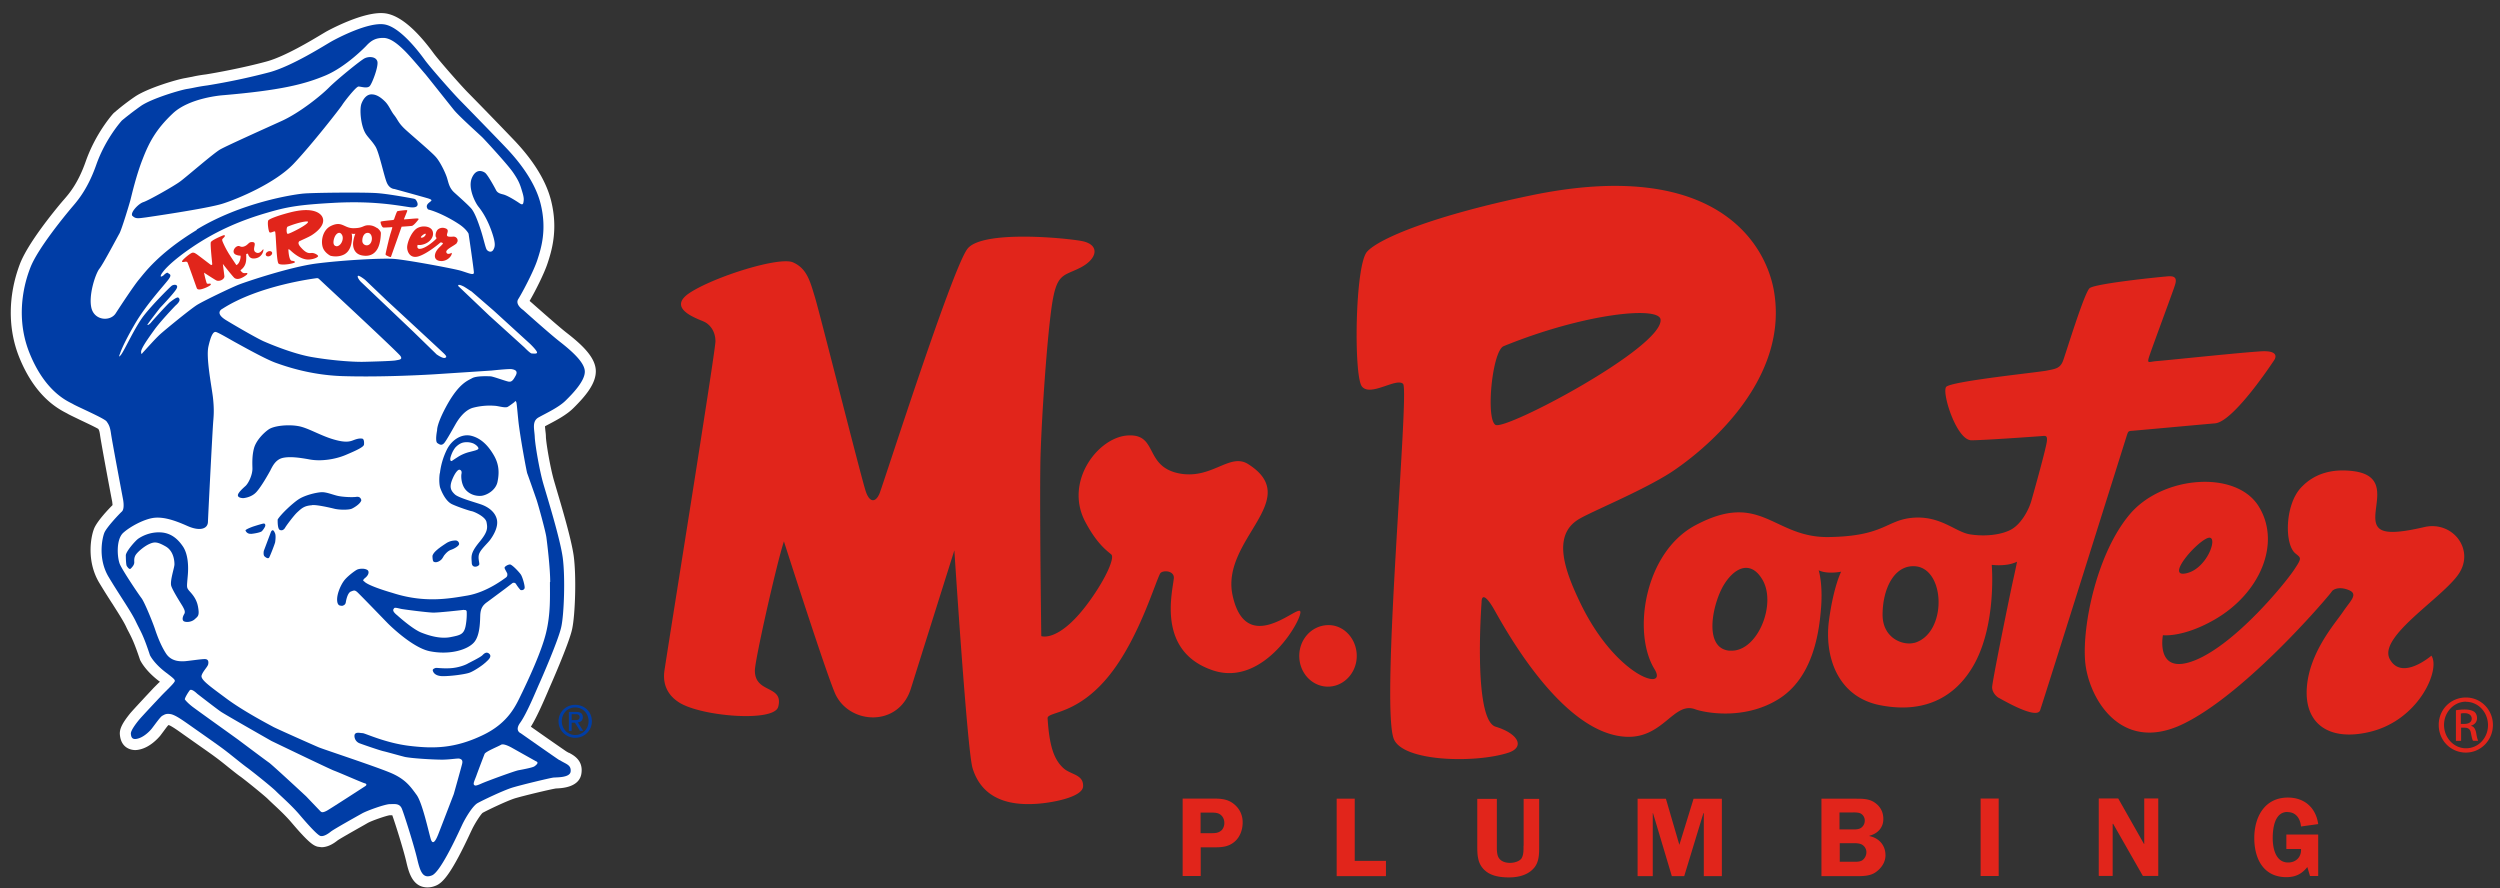 <svg width="183" height="65" viewBox="0 0 183 65" fill="none" xmlns="http://www.w3.org/2000/svg"><rect x="0" y="0" width="183" height="65" fill="#333333" stroke="none"/><path d="M41.643 55.108a2 2 0 0 1-.24-.139 252 252 0 0 1-2.544-1.775c.435-.694.934-1.85 1.212-2.497l.13-.306s1.46-3.282 1.682-4.355c.222-1.027.315-3.857.111-5.355-.175-1.23-.86-3.533-1.267-4.901l-.175-.602c-.268-.924-.574-2.71-.592-3.209 0-.148-.019-.286-.037-.434-.01-.102-.028-.24-.028-.333l.278-.148c.582-.305 1.313-.694 1.803-1.184.87-.86 1.665-1.794 1.637-2.737-.028-1-1.054-1.933-2.164-2.793-.694-.546-2.368-2.044-2.682-2.312.388-.666 1.063-1.98 1.322-2.775.278-.85.787-2.432.25-4.568-.36-1.434-1.285-2.941-2.747-4.467a372 372 0 0 0-3.329-3.431c-.536-.537-2.192-2.432-2.534-2.904-1.304-1.776-2.488-2.756-3.514-2.904-1.554-.222-4.337 1.332-4.365 1.35l-.296.176c-.74.444-2.71 1.637-4.05 1.998-1.693.462-3.728.832-4.43.943-.5.065-.777.12-1.018.176-.157.027-.296.055-.49.092-.546.083-2.784.73-3.727 1.387a17 17 0 0 0-1.526 1.184c-.056.055-1.304 1.443-2.035 3.524-.564 1.609-1.211 2.358-1.6 2.802l-.129.148c-.583.693-2.543 3.08-3.107 4.605-.851 2.275-.87 4.67-.056 6.733 1.184 2.978 2.904 3.847 3.533 4.17.11.075.472.241.888.445.407.194 1.137.536 1.387.684.065.102.092.185.13.453.073.546.785 4.365.878 4.818.018.084.028.213.037.305-.333.334-1.175 1.221-1.369 1.767-.259.694-.508 2.404.389 3.912.333.555.666 1.082.98 1.563.416.656.777 1.22.971 1.618.083.185.166.342.24.481.222.435.398.786.805 1.998.037.074.38.786 1.396 1.553.019.01.037.028.056.037a1 1 0 0 1-.102.093l-.351.351c-.25.269-1.517 1.619-1.73 1.878-.582.721-.786 1.146-.749 1.553.093 1.073.944 1.129 1.12 1.129.12 0 .23-.019.35-.047.75-.175 1.314-.804 1.48-.998l.222-.296c.148-.195.315-.435.389-.49.176.037.684.397 1.073.675l1.035.73c.5.352 1.018.712 1.314.934.268.195.629.481.97.759.361.286.704.564.898.693.434.324 1.738 1.378 1.988 1.628.093.092.231.222.398.379.388.36.925.86 1.36 1.378 1.248 1.47 1.59 1.655 1.886 1.73l.277.036q.555-.002 1.166-.49c.138-.102.795-.48 1.96-1.137l.24-.139c.306-.176 1.388-.546 1.628-.573h.185c.231.638.823 2.534 1.018 3.366.175.758.443 1.914 1.562 1.914.195 0 .389-.037.592-.12.555-.213 1.193-.953 2.599-3.986l.093-.194c.277-.546.638-1.064.749-1.156.388-.213 1.757-.87 2.367-1.064.684-.203 2.664-.675 3.006-.721.434-.019 1.766-.074 1.868-1.165.102-.907-.583-1.267-.906-1.443" fill="#fff"/><path d="M40.949 55.644c-.435-.286-2.83-1.97-2.83-1.97s-.462-.175-.056-.749c.5-.684 1.203-2.423 1.397-2.848s1.443-3.292 1.627-4.199c.204-.915.296-3.68.102-5.077s-1.128-4.393-1.415-5.382c-.286-.98-.6-2.83-.629-3.413-.018-.573-.24-1.174.296-1.461.527-.296 1.462-.721 1.97-1.23.509-.5 1.424-1.443 1.397-2.136-.019-.694-1.082-1.582-1.85-2.183-.767-.6-2.663-2.303-2.663-2.303s-.61-.397-.361-.795c.314-.5 1.128-2.044 1.396-2.858.269-.823.722-2.21.24-4.133-.48-1.924-2.07-3.607-2.552-4.116-.471-.5-2.783-2.876-3.31-3.412-.528-.528-2.238-2.47-2.618-2.997s-1.803-2.432-2.977-2.599c-1.175-.166-3.385.99-3.848 1.249-.462.259-2.867 1.803-4.54 2.257a48 48 0 0 1-4.532.961c-.823.111-1.008.185-1.49.26-.48.073-2.588.693-3.393 1.248-.786.555-1.387 1.063-1.387 1.063s-1.193 1.295-1.878 3.246c-.684 1.942-1.507 2.775-1.868 3.21-.36.434-2.423 2.913-2.96 4.328-.184.49-1.257 3.2-.073 6.196 1.193 2.996 2.922 3.607 3.209 3.782.287.176 2.303 1.045 2.45 1.267.149.213.25.36.324.897s.87 4.754.87 4.754.157.721-.074.943c-.213.194-1.156 1.193-1.295 1.581-.148.398-.472 1.878.324 3.21.795 1.331 1.618 2.487 1.979 3.236.36.759.536.935 1.045 2.488 0 0 .268.583 1.156 1.258.647.49.721.564.638.694-.12.194-.509.554-.934.99 0 0-1.49 1.58-1.683 1.821-.195.24-.592.758-.574.99.019.212.065.462.481.36.407-.092.814-.453 1.036-.721.213-.268.647-.897.795-.962.148-.074.24-.166.574-.12s.841.407 1.424.814c.573.407 1.822 1.276 2.349 1.664.536.389 1.47 1.175 1.877 1.462.398.295 1.776 1.396 2.09 1.71.306.315 1.156 1.036 1.795 1.804.656.767 1.257 1.415 1.46 1.47.223.056.537-.139.75-.314.231-.185 1.923-1.128 2.303-1.341.388-.213 1.683-.675 2.025-.675s.694-.074.87.314c.166.389.906 2.738 1.127 3.68.222.935.407 1.49 1.082 1.222.676-.26 2.072-3.413 2.257-3.792.194-.389.703-1.276 1.082-1.498.388-.213 1.831-.907 2.525-1.129.693-.212 2.783-.712 3.024-.74.24-.027 1.23.02 1.267-.453.046-.49-.36-.536-.795-.823m1.128-1.84c-.546 0-.98-.435-.98-1.017 0-.583.434-1 .98-1s.98.426.98 1c0 .573-.434 1.017-.98 1.017m0-2.21c-.657 0-1.22.508-1.22 1.202s.563 1.212 1.22 1.212 1.22-.51 1.22-1.212c0-.703-.554-1.202-1.22-1.202m-.26 1.119v-.435h.288c.148 0 .295.037.295.203 0 .213-.157.232-.332.232zm.815-.213c0-.268-.157-.388-.5-.388h-.518v1.387h.204v-.601h.24l.37.6h.231l-.388-.619c.203-.018.36-.13.36-.379" fill="#003DA6"/><path d="M180.133 52.99h.259c.296 0 .537-.11.537-.388 0-.194-.139-.398-.537-.398a1 1 0 0 0-.259.028zm0 1.24h-.36v-2.24a4 4 0 0 1 .638-.055c.342 0 .564.074.703.166.129.102.203.26.203.472 0 .296-.194.472-.435.546v.018c.195.037.324.213.38.546.055.351.111.48.138.545h-.37c-.055-.064-.101-.268-.157-.564-.046-.286-.194-.398-.481-.398h-.24v.962zm.379-2.868c-.887 0-1.609.768-1.609 1.702s.712 1.711 1.609 1.711c.898 0 1.61-.75 1.61-1.692 0-.944-.712-1.711-1.61-1.711zm0-.305c1.092 0 1.97.897 1.97 2.007s-.878 2.025-1.979 2.025-1.988-.878-1.988-2.025.897-2.007 1.988-2.007zm-68.99 10.839c0 .296.018.694-.158.953-.166.222-.564.314-.823.314-.314 0-.675-.092-.841-.388-.139-.222-.13-.61-.13-.87v-3.43h-1.433v3.43c0 .694.018 1.35.583 1.831.462.407 1.146.49 1.738.49.62 0 1.286-.138 1.739-.591.481-.463.471-1.11.471-1.73v-3.43h-1.137v3.43zm11.412-.037-.99-3.394h-2.071v5.669h1.109v-4.615h.019l1.378 4.615h.906l1.406-4.615h.028v4.615h1.322v-5.669h-2.071l-1.045 3.394zm13.41 1.1c-.213.148-.518.12-.759.12h-.915V61.72h.971c.212 0 .471 0 .666.111.185.111.314.324.314.546s-.111.462-.287.582m-1.674-3.486h.796c.222 0 .564-.028.758.083a.58.58 0 0 1 .287.509.64.64 0 0 1-.25.518c-.194.148-.462.13-.703.13h-.897v-1.24zm2.183 1.72v-.018c.592-.148 1.017-.583 1.017-1.221 0-.546-.24-.953-.684-1.24-.398-.249-.86-.249-1.304-.249h-2.543v5.669h2.543c.481 0 1.045 0 1.452-.305.398-.287.693-.721.693-1.22 0-.74-.48-1.268-1.174-1.407M99.314 48.015c0-1.249-.943-2.285-2.108-2.257s-2.1 1.008-2.1 2.257c0 1.248.944 2.247 2.1 2.247s2.108-1.008 2.108-2.247m-.148 10.45h-1.322v5.669h3.607v-1.119h-2.285zm68.279.98c.629 0 .934.481.989 1.054l1.258-.175c-.166-1.193-.999-1.942-2.219-1.942-1.711 0-2.46 1.433-2.46 2.96 0 1.525.675 2.866 2.349 2.866.656 0 1.119-.222 1.535-.74l.194.657h.601V61.09h-2.33v1.055h1.072c.037.582-.36.99-.943.99-.915 0-1.128-1.046-1.128-1.776 0-.731.139-1.924 1.082-1.924m-5.891-20.031c.925-.416.102 2.173-1.48 2.552-1.581.389.546-2.136 1.48-2.552m13.373 8.832c-.86-1.647 3.893-4.477 5.068-6.252 1.165-1.776-.472-3.875-2.534-3.403-2.053.48-2.96.444-3.339.064-.934-.934 1.295-3.82-1.961-4.17-1.341-.149-2.709.11-3.745 1.239-1.165 1.267-1.202 4.143-.388 4.8.406.342.508.295-.13 1.239-.638.952-4.189 5.317-7.167 6.557-2.997 1.239-2.405-1.813-2.405-1.813s1.48.194 3.82-1.165c3.301-1.915 4.855-5.586 3.19-8.268-1.664-2.691-7.084-2.247-9.46.61-2.386 2.849-3.45 8.074-3.247 10.691.195 2.59 2.534 6.9 7.205 4.615 4.661-2.275 10.746-9.48 10.848-9.674.111-.185.582-.397 1.276-.101.684.295.083.786-.453 1.581-.527.795-2.469 2.94-2.645 5.558-.185 2.608 1.591 3.94 4.578 3.237 3.634-.85 5.225-4.587 4.54-5.586 0 0-2.182 1.887-3.051.24m-34.792-1.184c-.786.231-2.358-.296-2.33-2.109.018-1.812.823-3.56 2.33-3.495 2.294.101 2.423 4.91 0 5.613m-13.53.573c-1.997-.175-1.211-3.597-.37-4.901s1.989-1.674 2.793-.268c1.036 1.822-.425 5.345-2.423 5.16M109.469 31.1c-.722-.435-.241-5.42.601-5.762 5.9-2.404 11.421-2.96 11.486-1.933.139 2.044-11.375 8.139-12.087 7.695m46.61.434c.268-.018 4.864-.443 6.067-.545 1.387-.13 4.328-4.633 4.328-4.633s.527-.722-.953-.639c-1.479.084-6.964.666-7.62.713-.648.046-.786.268-.537-.463.241-.712 1.545-4.226 1.758-4.846.166-.471.342-.943-.389-.897-.823.065-5.373.537-5.771.87-.388.314-1.748 4.79-1.951 5.326-.213.546-.546.583-1.211.712-.666.13-7.103.787-7.353 1.203-.296.5.786 3.893 1.859 3.893.888 0 4.365-.25 4.883-.287.518-.027.675-.138.648.306s-.907 3.588-1.129 4.365c-.212.786-.832 1.85-1.59 2.2-.74.361-1.906.472-2.951.297-1.045-.185-2.117-1.36-4.115-1.212-1.998.157-2.072 1.35-6.168 1.415-4.097.074-4.948-3.44-9.785-.86-3.727 1.988-4.633 7.861-2.987 10.534 1.026 1.674-2.802.592-5.419-4.819-1.212-2.506-2.035-4.957-.176-6.131.823-.527 4.633-2.072 6.769-3.44 2.118-1.378 8.592-6.418 7.602-13.077-.536-3.7-4.337-10.007-17.784-7.223-7.102 1.47-11.144 3.144-12.031 4.125-.888.97-.99 9.044-.389 9.858.61.805 2.543-.666 3.024-.175.472.49-1.637 23.166-.703 25.931.583 1.739 5.993 1.85 8.407 1.064 1.23-.407.74-1.397-.934-1.905-1.674-.51-1.027-9.11-1.027-9.11 0-.555.287-.527.842.398s4.883 9.266 9.775 9.451c2.691.102 3.45-2.598 5.013-2.016.573.213 3.468.851 6.029-.693 2.608-1.563 3.052-4.93 3.191-6.733s-.176-2.747-.176-2.747c.648.315 1.646.102 1.646.102s-.564 1.091-.897 3.616c-.323 2.525.583 5.54 3.755 6.16 3.163.619 5.466-.519 6.844-2.932 1.701-2.997 1.322-7.343 1.322-7.343s.509.064 1.008 0c.5-.047.842-.232.842-.232s-.028.204-.324 1.526c-.287 1.323-1.498 7.279-1.498 7.667 0 .389.342.712.508.786.158.074 2.747 1.619 3.006.897.305-.897 6.289-19.939 6.363-20.17.083-.231.092-.268.36-.287m.898 30.242h-.019l-1.887-3.33h-1.424v5.67h1.018v-3.81h.037l2.173 3.81h1.128v-5.67h-1.026zM95.162 44.73c-.296-.332-3.95 3.293-4.93-1.119-.924-4.106 5.244-7.028 1.138-9.636-1.378-.879-2.7 1.202-5.16.657-2.451-.555-1.452-2.895-3.663-2.756-2.191.138-4.633 3.375-3.126 6.28.916 1.747 1.693 2.21 1.933 2.44.24.241-.37 1.702-1.609 3.413-2.22 3.07-3.523 2.553-3.523 2.553s-.148-10.747-.046-13.475c.092-2.737.434-7.888.786-10.496.36-2.618.813-2.34 2.099-2.987 1.285-.648 1.507-1.72.074-1.97-1.443-.25-7.223-.768-8.305.564-1.091 1.331-6.178 17.275-6.455 17.941-.287.666-.73.666-1.008-.194-.296-.86-3.385-13.132-3.727-14.233-.342-1.11-.564-2.053-1.59-2.506-1.009-.444-5.744 1.045-7.547 2.22-1.813 1.183.684 1.941 1.063 2.136.38.185.805.666.805 1.424S48.736 48.3 48.625 49.18c-.101.888.213 1.683 1.082 2.238 1.6 1.026 6.974 1.47 7.26.314.416-1.609-1.72-.943-1.71-2.654 0-.758 1.59-7.815 2.126-9.451 0 0 3.21 10.043 3.792 11.236 1.082 2.192 4.624 2.358 5.503-.462.878-2.803 3.181-10.118 3.181-10.118s.943 14.677 1.332 15.944c.518 1.692 1.886 2.784 4.605 2.617 1.092-.055 3.478-.471 3.487-1.295.028-.869-.907-.832-1.443-1.322-.684-.629-1.026-1.59-1.156-3.644-.028-.536 2.303-.166 4.772-3.477 1.97-2.645 3.061-6.326 3.459-7.112.148-.287 1.073-.25 1.008.352-.111 1.072-1.24 5.363 2.885 6.732 3.81 1.258 6.65-4.004 6.363-4.337m49.81 19.384h1.323v-5.67h-1.323zm-55.534-3.376c-.241.24-.5.24-.814.24h-.75v-1.507h.74c.25 0 .527 0 .722.157.185.14.277.37.277.602a.8.8 0 0 1-.175.508m.776-1.97c-.471-.323-.97-.323-1.526-.323H86.57v5.669h1.323v-2.1h.85c.611 0 1.129 0 1.61-.397.425-.352.61-.897.61-1.434 0-.582-.259-1.072-.74-1.415" fill="#E1251B"/><path d="M39.257 55.737c-.204-.111-1.767-.99-1.767-.99s-.61-.36-.814-.23c-.194.12-1.1.48-1.202.665 0 0-.471 1.22-.61 1.618-.148.389-.25.574-.148.666.055.047.12.074.508-.102.454-.203 2.433-.924 2.72-.98.295-.055 1.044-.194 1.174-.287s.342-.258.148-.36m-4.707-34.375s-.167-.102-.26-.167c-.138-.092-.332-.212-.332-.212s-.509-.269-.416-.038l2.274 2.165 2.572 2.33s.416.435.527.435c.13 0 .388.046.388-.074s-.407-.546-.629-.74l-2.552-2.33-1.582-1.37zm-7.87 35.975c-.37-.13-1.878-.796-2.257-.934-.38-.148-4.56-2.164-4.56-2.164s-3.384-1.924-3.708-2.146c-.314-.213-1.73-1.313-1.73-1.313s-.406-.407-.545-.25c-.12.157-.36.537-.36.666 0 0 .147.213.536.518.397.305 3.357 2.414 3.422 2.47.074.055 1.97 1.479 2.2 1.636.232.157 2.72 2.47 2.72 2.47s.98 1.026 1.054 1.1c.074.065.157.12.48-.056.324-.185 2.775-1.775 2.775-1.775s.25-.139-.028-.231m7.279-12.689c-.287.037-1.822.204-2.23.204-.406 0-2.182-.232-2.357-.269-.195-.037-.472-.13-.527-.055-.047.074-.213.176.23.527 0 0 1.064.971 1.73 1.249.666.268 1.461.48 2.164.342.703-.139.971-.194 1.1-.786.12-.602.084-1.082.084-1.082s0-.148-.194-.111m4.411-1.563c-.056.12-.24.12-.287.083a3 3 0 0 1-.323-.435c-.093-.139-.25-.065-.25-.065l-.555.426s-.943.703-1.295.962c-.36.25-.471.5-.508.878-.028.38.018 1.554-.472 2.09-.48.537-1.794.934-3.255.63-1.267-.269-2.96-1.943-3.08-2.072-.12-.12-2.062-2.137-2.229-2.275-.157-.12-.203-.111-.434-.019-.232.083-.343.573-.38.805-.037.23-.305.25-.305.25.019-.056-.277.092-.323-.361-.047-.453.23-1.1.471-1.443.231-.342.879-.814 1.008-.86.13-.056.49-.111.722.028.157.092.13.36-.148.582-.268.213-.084.25-.084.25.269.342 2.072.85 2.072.85 2.284.74 4.05.445 5.493.195s2.682-1.23 2.812-1.313c.13-.093.11-.204.11-.268 0-.074-.203-.361-.203-.453s.25-.24.398-.24.666.545.795.739c.13.194.324.888.269 1.017m-2.904 5.457c-.148.148-.814.61-1.156.72-.343.112-1.35.25-1.961.241-.62-.018-.684-.379-.684-.379-.065-.13.11-.194.203-.222.083-.018.518.056 1.091.019.574-.037 1.064-.231 1.23-.324.158-.092.879-.435 1.082-.61.074-.065.287-.343.527-.111.232.23-.184.518-.323.666M22.85 36.982c-.573.037-.758.212-1.1.527-.24.222-.814.99-.879 1.119-.074.13-.222.25-.397.157-.176-.092-.148-.758-.148-.758.268-.435 1.174-1.258 1.563-1.498.453-.287 1.257-.481 1.646-.5.379-.018.87.213 1.276.287.416.074 1.008.092 1.276.055s.343.14.361.25c-.056.24-.472.509-.684.61-.213.102-.86.102-1.249.019-.38-.093-1.295-.305-1.674-.278M19.8 34.42c-.158.287-.657 1.184-1.036 1.6-.38.416-.971.444-.971.444-.296-.019-.38-.111-.38-.213 0-.166.324-.471.565-.684.23-.222.518-.842.5-1.304-.01-.38-.029-.897.11-1.434.139-.545.657-1.1 1.064-1.387.416-.296 1.489-.38 2.191-.25.703.12 1.656.722 2.636.99.971.277 1.23.092 1.498 0 .268-.093.416-.093.537-.074.13.019.148.25.13.435-.02.175-.528.416-1.314.749-.795.342-1.84.49-2.654.342-.805-.148-1.49-.231-1.998-.111-.508.13-.721.592-.878.888m.342 5.271c-.019.12-.38 1.045-.444 1.138-.074.092-.222.009-.333-.093s-.056-.397-.056-.397l.528-1.406c.13-.222.222-.065.286.092.084.157.037.537.019.666m-1.776-.61a.37.37 0 0 1-.397-.25c.037-.092.554-.277.554-.277s.546-.176.722-.213.175.074.175.148-.175.342-.268.416c-.092.074-.471.157-.786.185m13.761 1.064c.065-.074.481-.343.592-.417.231-.12.36-.148.592-.166a.266.266 0 0 1 .296.25c0 .157-.37.36-.592.434-.213.074-.37.25-.462.361-.084.083-.148.277-.278.38-.12.11-.36.23-.527.129-.092-.037-.092-.426-.092-.426.074-.268.388-.471.453-.545m.092-5.503a5.3 5.3 0 0 1 .518-1.748c.36-.703 1.082-1.174 1.794-.99.722.186 1.24.74 1.637 1.425.398.684.398 1.313.268 1.942s-.804.99-1.202 1.026c-.398.028-.832-.11-1.119-.434-.333-.37-.36-.99-.314-1.193.037-.195-.056-.269-.148-.287-.093-.019-.315.176-.546.758-.222.574-.046.805.204 1.045.268.26 1.526.592 1.979.759.444.166.97.508 1.1 1.082.13.573-.305 1.23-.471 1.46-.158.232-.63.648-.787.963-.166.305-.027.666-.027.841 0 .176-.537.361-.555-.092s-.13-.684.555-1.517c.629-.758.61-1.036.527-1.461s-.971-.795-1.1-.805c-.12-.018-.972-.296-1.425-.508-.573-.269-.879-1.24-.879-1.24-.074-.305-.064-.74-.018-1.026M14.25 45.332c-.24.213-.62.232-.786.149-.158-.093-.093-.343.018-.527.111-.176 0-.361-.12-.583-.13-.213-.703-1.11-.823-1.47-.12-.361.231-1.342.231-1.591 0-.25-.055-.98-.647-1.313-.601-.343-.814-.343-1.175-.185-.36.157-.795.518-.98.758-.176.231-.139.472-.139.592 0 .194-.148.342-.25.453-.11.102-.222-.074-.295-.176-.074-.11-.074-.777-.074-.777-.01-.277.712-1.1.924-1.239.222-.148.814-.49 1.61-.453.795.037 1.294.509 1.655 1.045.36.546.416 1.406.342 2.164-.065.758-.083.805.046.99.12.175.574.536.703 1.22.13.685 0 .722-.231.934m26.015-2.728c0-1.054-.222-2.83-.278-3.255-.055-.435-.592-2.377-.72-2.756-.13-.38-.63-1.803-.685-1.942-.047-.139-.518-2.645-.648-3.847-.12-1.212-.12-1.332-.175-1.406-.047-.074-.102.037-.102.037s-.342.268-.509.36c-.166.084-.573-.036-.841-.073a4.8 4.8 0 0 0-1.674.13c-.666.175-1.12.915-1.249 1.127-.13.222-.703 1.267-.878 1.462-.185.203-.324.12-.5 0-.185-.13-.018-.934-.018-.934s-.056-.463.786-1.961c.86-1.498 1.461-1.674 1.785-1.859.324-.176 1.156-.139 1.35-.13.203.02 1.027.324 1.276.38s.36-.074.555-.435c.194-.36-.083-.434-.287-.471s-1.47.101-1.47.101-2.515.167-4.236.278c-1.701.101-4.393.203-6.695.13-2.312-.075-4.125-.704-4.874-.972-.758-.268-2.58-1.295-2.922-1.48s-1.24-.72-1.452-.776c-.195-.056-.37.24-.555 1.054-.185.804.213 2.82.324 3.69.101.86.064 1.332.036 1.692-.037.36-.175 3.043-.194 3.385-.018.342-.185 3.607-.203 4.088-.019.49-.574.703-1.508.286-.934-.416-1.692-.656-2.376-.6-.694.055-1.767.61-2.312 1.1-.546.49-.444 1.84-.25 2.303.203.471 1.34 2.164 1.572 2.469.24.305.85 1.84.99 2.256.138.416.416 1.203.823 1.822.416.62 1.11.555 1.313.555s1.322-.176 1.554-.157c.23.018.25.203.212.38-.037.184-.388.508-.48.813-.093.305.554.758 1.812 1.692 1.267.944 3.19 1.942 3.422 2.072.231.13 3.042 1.378 3.33 1.498.295.13 3.948 1.332 5.15 1.822 1.212.48 1.591 1.082 2.016 1.655.426.574.87 2.655 1.045 3.246.185.592.472-.184.528-.305.055-.13 1.156-2.996 1.156-2.996s.536-1.905.61-2.21c.074-.306-.093-.343-.194-.38-.111-.037-.73.074-1.267.074s-2.053-.074-2.7-.194c-.25-.055-1.35-.37-1.638-.434-.296-.075-1.35-.435-1.72-.574-.36-.148-.397-.536-.342-.647.102-.195.398-.093.573-.093.176 0 1.665.722 3.44.934 1.786.213 3.302.185 5.3-.758 1.998-.934 2.506-2.266 2.94-3.144.426-.888 1.407-2.96 1.749-4.366s.286-2.644.286-3.717m-7.13-8.906c.12-.083.176-.12.38-.25.194-.13.526-.296.887-.379.351-.093.647-.148.629-.268-.019-.13-.259-.324-.453-.38a1.3 1.3 0 0 0-.666-.036c-.24.055-.462.24-.583.379a2 2 0 0 0-.24.416s-.12.277-.12.416c0 .093.037.204.166.102m-9.211-12.762-.564-.528s-.074-.074-.176-.055c-.11.018-4.217.518-6.89 2.238 0 0-.629.287.26.832.878.537 2.468 1.443 2.83 1.582 0 0 1.978.878 3.495 1.128 1.517.259 3.043.36 3.764.342s2.053-.055 2.321-.102c.268-.055.537-.055.36-.323-.184-.268-5.4-5.114-5.4-5.114M9.7 15.813c-.213-.222.434-.907.795-1.018.36-.11 2.275-1.193 2.7-1.516.435-.315 2.423-2.053 2.923-2.34.509-.287 3.172-1.48 4.513-2.09 1.332-.61 2.885-1.868 3.459-2.45.573-.574 2.312-1.99 2.598-2.128.287-.148.824-.148.934.222.102.352-.37 1.582-.545 1.794-.176.222-.648.047-.833.047s-1.081 1.156-1.183 1.331c-.102.185-2.238 2.923-3.57 4.328s-4.07 2.562-5.188 2.913c-1.11.361-5.623 1.008-5.623 1.008-.573.075-.75.112-.971-.101m4.689.99c3.274-1.989 7.093-2.572 7.833-2.636s4.439-.102 5.4-.028 2.664.407 2.664.407.102.028.139.074c.148.194.351.656-.453.546-1.008-.149-2.664-.463-5.429-.324-2.756.148-3.56.305-5.096.758-1.535.453-3.44 1.165-5.419 2.516 0 0-1.665 1.1-2.201 1.914 0 0-.231.38.13.13 0 0 .25-.269.332-.176.093.092.296.092.074.416-.212.333-1.655 1.84-2.534 3.375-.887 1.526-1.045 2.09-1.045 2.09s-.194.444.074.093c.269-.36 1.008-2.007 1.656-2.848.656-.842 1.859-2.035 2.034-2.183.176-.139.592-.12.324.277-.268.398-1.174 1.341-1.174 1.341s-.916 1.175-.916 1.23c0 .056.166-.037.268-.166.12-.157 1.193-1.332 1.369-1.48.185-.139.536-.416.629-.342s.203.231-.213.583c0 0-1.137 1.183-1.581 1.822-.454.628-.962 1.35-.934 1.581.018.24.046.111.212-.055.157-.167.833-.934 1.193-1.258s2.183-1.822 2.7-2.146c.528-.323 2.636-1.331 3.117-1.507.49-.185 3.644-1.258 5.605-1.517 1.97-.25 4.725-.398 5.632-.342.897.055 4.356.703 4.91.86.565.166.99.38.99.148 0-.231-.388-2.848-.388-2.848s-.158-.361-.777-.75c-.61-.397-1.498-.85-2.183-1.026 0 0-.212-.194-.018-.416.194-.213.471-.25 0-.398-.472-.139-2.451-.684-2.451-.684s-.36 0-.555-.463c-.203-.471-.564-2.22-.832-2.645-.268-.434-.564-.675-.74-.98-.342-.592-.435-1.748-.287-2.155.157-.416.416-.684.74-.684s.629.176.953.49c.323.305.434.684.703 1.027.277.342.286.573.869 1.1.582.527 1.914 1.646 2.2 1.989.297.342.648 1.063.778 1.442.13.38.157.777.555 1.138.397.36.952.85 1.23 1.156.268.305.517 1.008.702 1.572.185.555.343 1.295.435 1.443.102.157.36.25.49.018.12-.213.194-.425-.11-1.304-.334-.962-.722-1.526-.972-1.84-.25-.306-.795-1.387-.49-2.109.305-.721.795-.508.971-.379.185.139.666 1.008.795 1.258.12.259.417.286.592.342.342.11.916.48 1.082.592.158.11.296.194.333-.019.037-.212.056-.342-.102-.841-.147-.5-.25-.768-.647-1.35-.398-.583-1.97-2.285-2.22-2.544-.25-.25-1.747-1.581-2.126-2.053-.38-.471-1.933-2.432-2.09-2.617-.158-.176-1.101-1.313-1.554-1.748-.444-.435-.99-.897-1.517-.897s-.86.157-1.258.592c0 0-1.442 1.517-2.987 2.164-1.553.647-3.283 1.082-7.528 1.443 0 0-2.413.175-3.634 1.331-1.23 1.156-1.739 2.127-2.201 3.32-.472 1.184-.823 2.71-.897 2.997s-.648 2.192-.814 2.478c-.167.287-1.175 2.21-1.461 2.571s-.814 1.942-.583 2.886c.24.934 1.397.98 1.776.379.388-.601 1.304-1.989 1.683-2.45.388-.454 1.415-1.934 4.254-3.654m17.58 9.128s.408.287.574.24.12-.138-.046-.305C32.348 25.727 28.316 22 28.316 22l-1.59-1.517s-.454-.36-.528-.287c-.064.074.093.315.24.454l3.792 3.606 1.758 1.711z" fill="#fff"/><path d="M21.056 17.117c-.101-.028-.101-.48 0-.527.75-.305 1.47-.444 1.49-.352.046.185-1.397.907-1.49.88m.897.527c.102-.064.583-.259.842-.416s1.045-.712.823-1.295c-.12-.323-.703-.832-2.441-.37-.916.24-1.425.454-1.526.555-.102.102 0 .833.083.888.092.065.323-.102.397-.065s.093 2.109.25 2.34c.102.148.814.074 1.128-.037.158-.055.075-.139-.148-.157-.221-.019-.25-.805-.25-.805 0-.055.029-.055.121.019.083.074.768.758 1.415.693.36-.027.657-.175.638-.259-.028-.083-.25-.212-.434-.221-.176 0-.361.101-.777-.352-.195-.203-.333-.416-.102-.546m-2.405.823c-.11.075-.148.195-.083.269s.204.083.324 0c.11-.074.148-.194.083-.268s-.213-.084-.324 0m-.878.01c-.287-.24.25-.777-.305-.73-.195.018-.24.23-.527.323-.296.092-.287-.12-.528 0-.23.13-.351.48-.055.601.176.074.287.065.314.065.037 0 .037.138-.018.323-.102.333-.268.37-.268.37s-.5-.74-.61-.934a6 6 0 0 1-.39-.767c-.082-.204-.018-.204.093-.324.111-.111.084-.204-.083-.139-.166.065-.814.343-.879.49-.055.158.102 1.536.102 1.6s-.046.084-.12.047c-.065-.047-.952-.731-1.045-.787-.092-.055-.157-.11-.287-.092-.13.028-.573.38-.721.564-.148.185.157.102.213.093.046 0 .12 0 .148.055.037.056.656 1.822.684 1.887s.092.101.222.092c.222-.009.823-.277.805-.37-.028-.138-.223.028-.306-.092a7 7 0 0 1-.194-.768s.805.527.916.574c.212.092.61-.084.573-.333-.028-.24-.11-.879-.11-.879s.757.971.86 1.036c.138.092.332.092.619-.065.12-.065.36-.222.314-.277-.037-.065-.139-.01-.213-.019-.101 0-.184-.055-.286-.194-.028-.037.24-.139.36-.5.093-.286.047-.61.056-.684 0-.027.102-.074.13-.027.036.083.11.434.62.305.47-.12.545-.638.498-.648-.046 0-.277.444-.591.194m8.23-.49a.323.323 0 0 1-.388-.342c0-.296.148-.573.407-.564.388.019.398.795-.01.906m-2.302.065c-.333-.028-.194-.582-.056-.786.148-.213.343-.268.472-.037.176.296-.083.86-.425.832m2.996-1.331c-.148-.093-.351-.222-.694-.204s-.351.213-1.045.213c-.693 0-.832-.564-1.655-.157-.638.314-.768 1.239-.527 1.692.166.314.5.481.5.481.092.028.582.139 1.026-.102.444-.25.527-.786.555-1.082.027-.296-.028-.444-.028-.444.11.056.277.019.277.019s-.092.175-.157.582c-.055.407.083.888.62 1 .536.11.906-.066 1.137-.445.268-.434.268-1.193.268-1.193-.009-.13-.175-.305-.277-.37m3.024-.62s.065-.073-.102-.073c-.175 0-.804.064-.878.064s-.093.028-.065-.046.185-.453.213-.527c.018-.046.037-.102-.046-.102-.093 0-.62.056-.666.084-.047.027-.213.518-.232.573-.018.055-.064.065-.138.074-.074.01-.823.074-.851.12-.028.056.083.426.213.426.101 0 .508-.019.564-.028.064 0 .074-.019.074.028 0 .046-.111.388-.139.471l-.13.49s0 .019-.036.158c-.037.148-.185.786-.185.832s.037.083.055.083c.019.01.314.176.342.102a390 390 0 0 0 .768-2.173c.01-.028.01-.028.046-.028.028 0 .564-.037.703-.056.157-.009.509-.49.509-.49m.471 1.064c.13-.028-.027.277-.24.287-.213.018.11-.26.24-.287m2.303.684c.185-.194.019-.5-.259-.472-.277.019-.388 0-.425-.055-.102-.139.24-.453-.167-.564a.54.54 0 0 0-.5.083c-.175.13-.23.49-.147.592.046.046.055.046-.037.148-.102.102-.638.583-1.045.675s-.268-.277-.268-.277.185.055.508-.065c.463-.176.73-.601.574-.971-.158-.37-.86-.416-1.221-.111-.36.305-.601.943-.629 1.267-.028.333.185.915.832.721.639-.194 1.563-.97 1.582-.999.018-.018.083-.037.166.01.084.046 0 .101-.083.194-.083.092-.38.314-.453.638s.12.518.518.5c.48-.038.758-.472.693-.602 0 0-.314.194-.388-.037-.074-.222.592-.48.768-.675" fill="#E1251B"/></svg>
